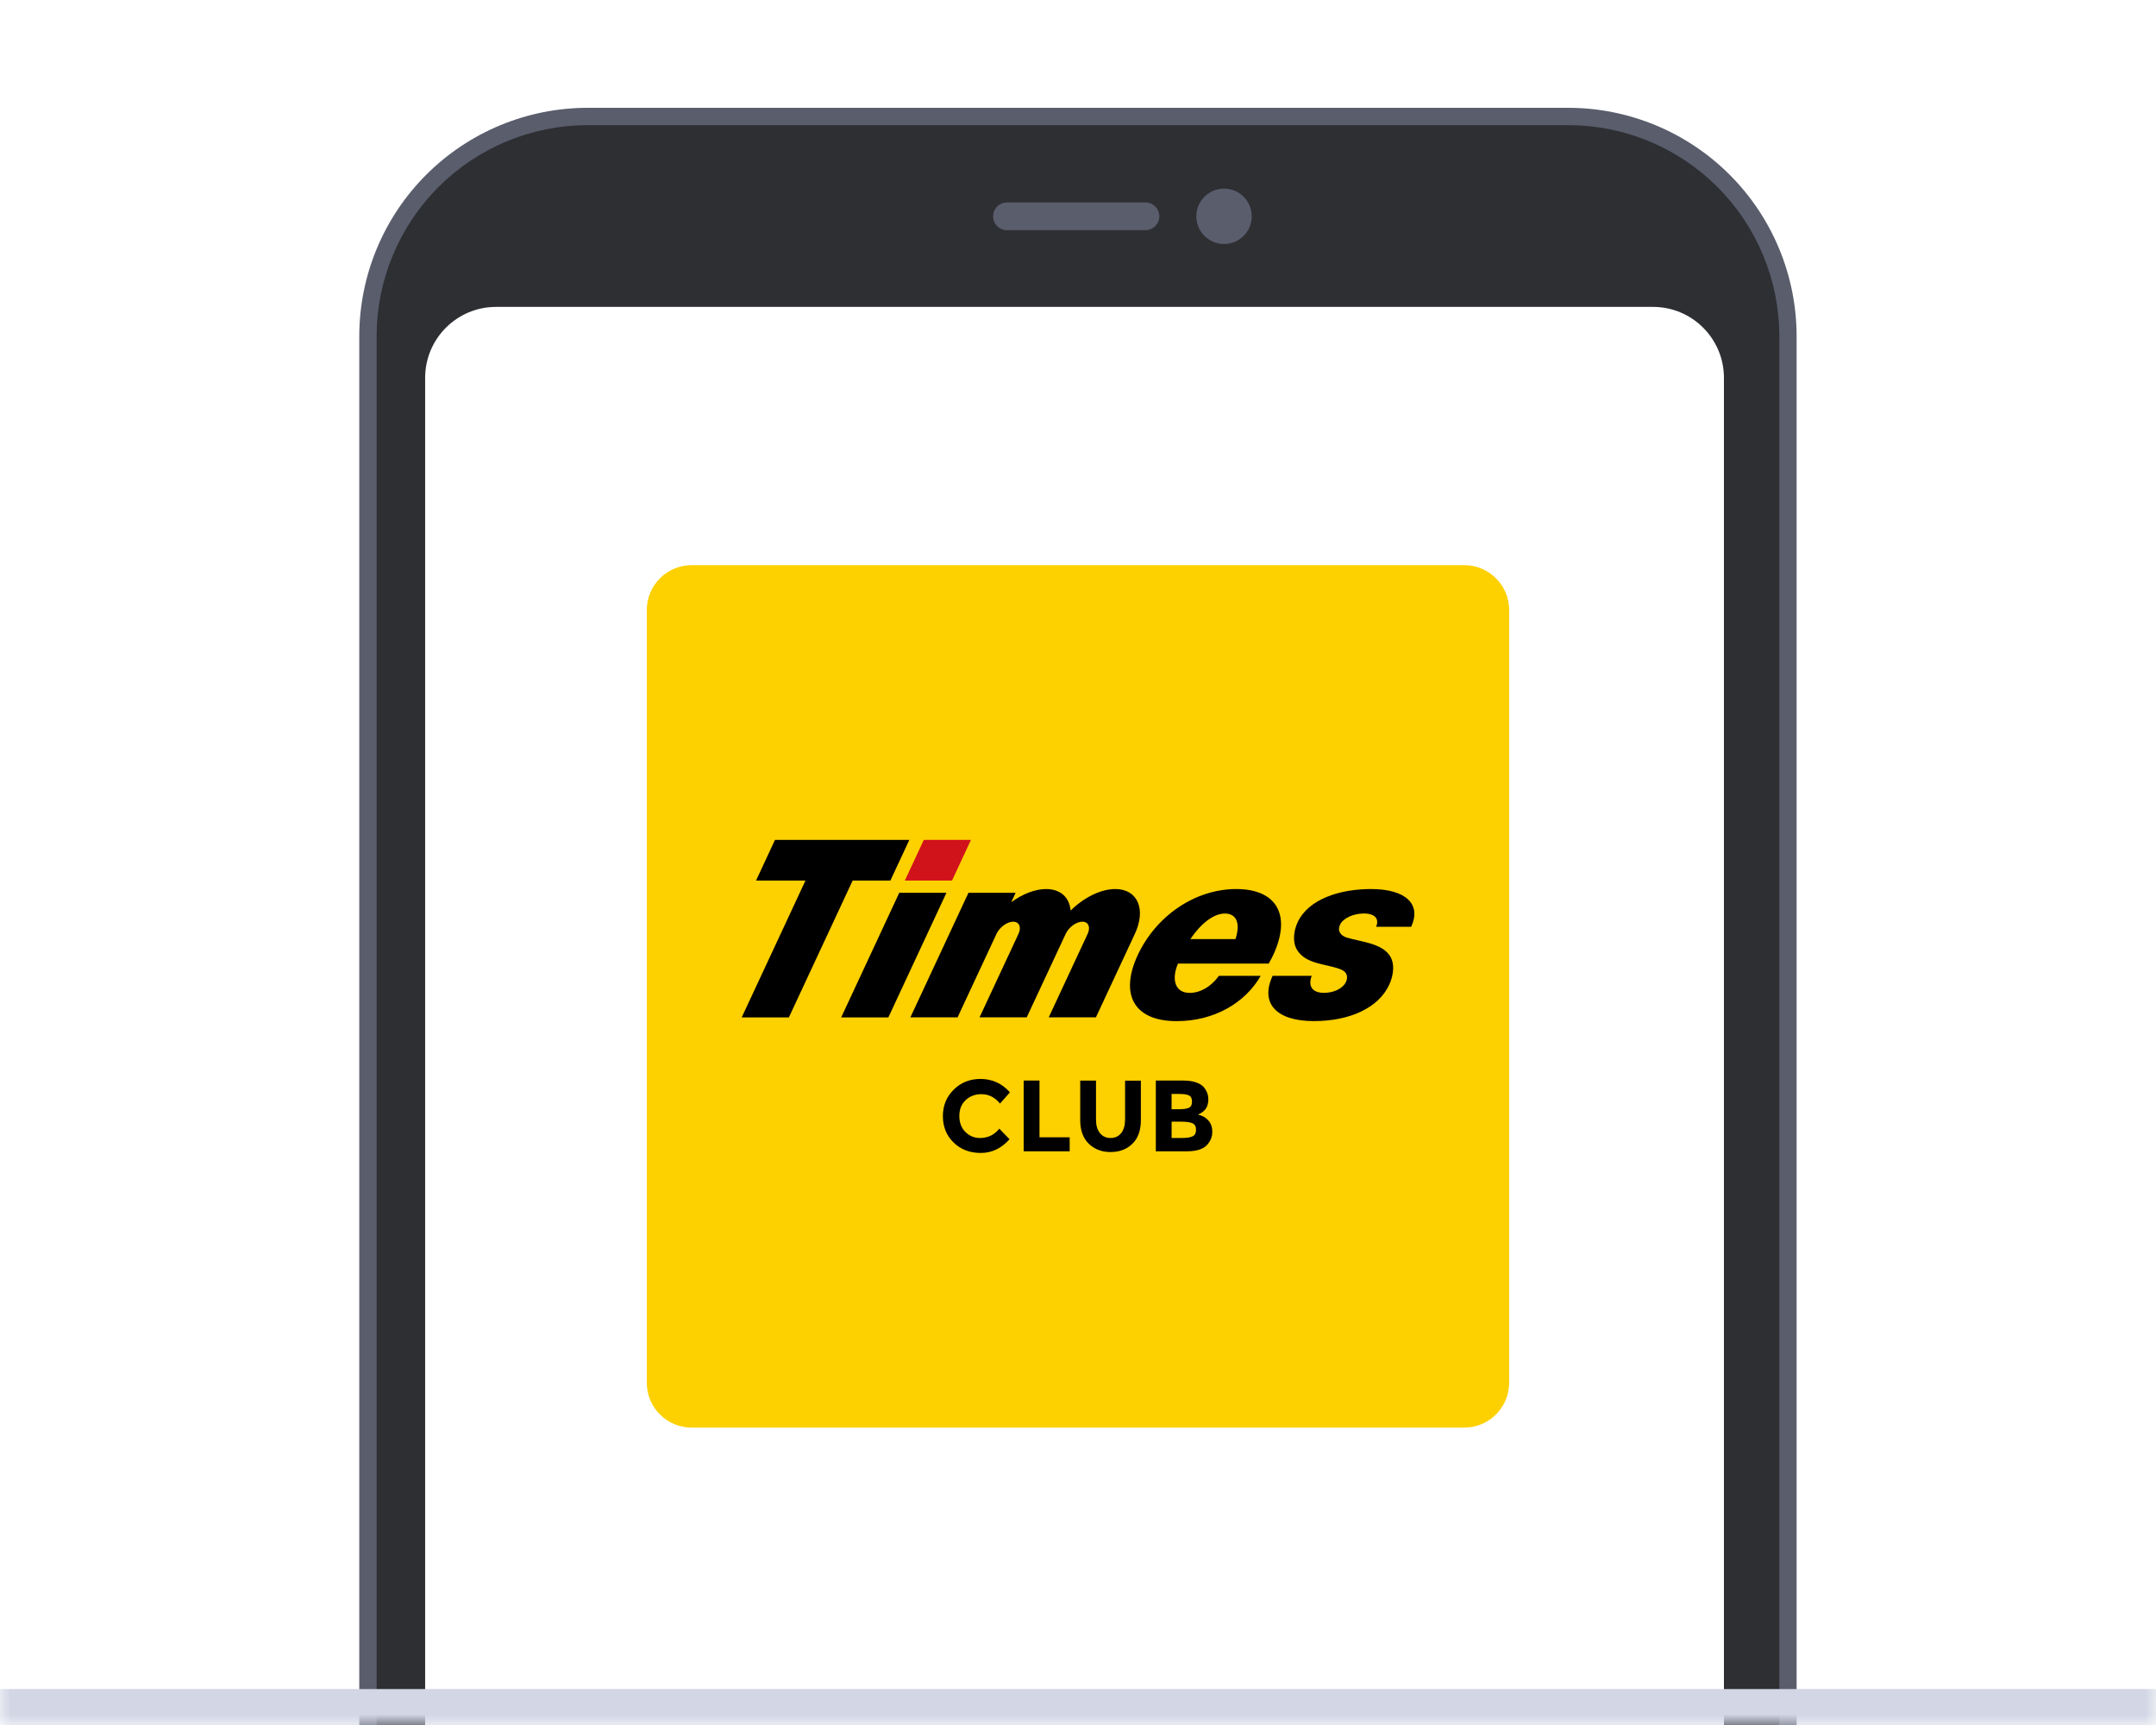 <svg width="100" height="80" viewBox="0 0 100 80" fill="none" xmlns="http://www.w3.org/2000/svg">
<g clip-path="url(#clip0_4057_9152)">
<mask id="path-1-inside-1_4057_9152" fill="white">
<path d="M0 0H100V80H0V0Z"/>
</mask>
<g filter="url(#filter0_d_4057_9152)">
<path d="M27.266 2.8779e-07H72.728C75.54 -0.001 78.236 1.115 80.224 3.103C82.213 5.09 83.33 7.786 83.331 10.597V125.878C83.329 128.688 82.212 131.384 80.224 133.37C78.236 135.357 75.54 136.473 72.729 136.472H27.266C24.456 136.473 21.759 135.357 19.771 133.371C17.783 131.384 16.665 128.688 16.664 125.878V10.597C16.665 7.786 17.782 5.09 19.771 3.103C21.759 1.115 24.455 -0.001 27.266 2.8779e-07Z" fill="#595D6C"/>
<path d="M27.268 0.804H72.73C74.017 0.803 75.291 1.056 76.48 1.548C77.668 2.04 78.749 2.762 79.658 3.671C80.568 4.581 81.29 5.66 81.783 6.849C82.276 8.037 82.529 9.311 82.53 10.598V125.878C82.529 127.165 82.275 128.439 81.783 129.627C81.29 130.816 80.568 131.895 79.658 132.805C78.748 133.714 77.668 134.435 76.479 134.927C75.291 135.419 74.017 135.672 72.73 135.672H27.268C25.982 135.672 24.708 135.419 23.519 134.927C22.33 134.435 21.25 133.714 20.34 132.805C19.43 131.895 18.708 130.816 18.216 129.627C17.723 128.439 17.469 127.165 17.469 125.878V10.598C17.469 9.311 17.723 8.037 18.215 6.849C18.708 5.66 19.43 4.581 20.34 3.671C21.25 2.762 22.33 2.04 23.519 1.548C24.708 1.056 25.982 0.803 27.268 0.804Z" fill="#2E2F33"/>
<path d="M46.705 4.39H53.131C53.301 4.39 53.464 4.457 53.585 4.578C53.705 4.698 53.773 4.862 53.773 5.032C53.773 5.202 53.705 5.366 53.585 5.486C53.464 5.606 53.301 5.674 53.131 5.674H46.705C46.534 5.674 46.371 5.606 46.251 5.486C46.13 5.366 46.062 5.202 46.062 5.032C46.062 4.862 46.13 4.698 46.251 4.578C46.371 4.457 46.534 4.39 46.705 4.39Z" fill="#595D6C"/>
<path d="M56.774 6.316C57.483 6.316 58.059 5.741 58.059 5.032C58.059 4.322 57.483 3.747 56.774 3.747C56.064 3.747 55.488 4.322 55.488 5.032C55.488 5.741 56.064 6.316 56.774 6.316Z" fill="#595D6C"/>
<path d="M23.009 9.233C21.192 9.233 19.719 10.707 19.719 12.524V126.009C19.719 126.984 19.912 127.948 20.285 128.848C20.659 129.748 21.206 130.566 21.895 131.255C22.584 131.943 23.403 132.489 24.303 132.862C25.204 133.234 26.169 133.425 27.143 133.425H72.536C73.51 133.425 74.475 133.234 75.376 132.862C76.276 132.489 77.095 131.943 77.784 131.255C78.473 130.566 79.02 129.748 79.394 128.848C79.767 127.948 79.96 126.984 79.96 126.009V12.524C79.96 10.707 78.487 9.233 76.67 9.233H23.009Z" fill="white"/>
<g clip-path="url(#clip1_4057_9152)">
<path d="M32.083 21.21H67.915C69.065 21.21 69.998 22.143 69.998 23.293V59.125C69.998 60.275 69.065 61.208 67.915 61.208H32.083C30.933 61.21 30 60.277 30 59.125V23.293C30 22.143 30.933 21.21 32.083 21.21Z" fill="#FDD000"/>
<path d="M44.157 35.837L45.035 33.952H42.847L41.969 35.837H44.157Z" fill="#D0121B"/>
<path d="M41.71 36.404L39.016 42.184H41.204L43.898 36.404H41.71ZM51.727 36.231C51.048 36.231 50.265 36.631 49.657 37.23C49.606 36.63 49.2 36.231 48.519 36.231C48 36.231 47.418 36.466 46.903 36.844L47.108 36.404H44.92L42.225 42.182H44.414L46.22 38.31C46.365 37.997 46.713 37.745 46.993 37.745C47.273 37.745 47.385 37.999 47.24 38.31L45.433 42.182H47.621L49.428 38.312C49.573 37.999 49.919 37.745 50.201 37.745C50.483 37.745 50.592 37.999 50.447 38.31L48.643 42.182H50.831L52.636 38.312C53.172 37.162 52.766 36.231 51.729 36.231M55.179 41.047C54.517 41.047 54.316 40.453 54.636 39.689H58.846C58.92 39.561 58.989 39.429 59.053 39.294C59.902 37.474 59.247 36.231 57.341 36.231C55.435 36.231 53.621 37.472 52.771 39.294C51.923 41.115 52.592 42.357 54.575 42.357C56.321 42.357 57.753 41.51 58.474 40.257H56.534C56.186 40.75 55.676 41.047 55.179 41.047ZM56.811 37.367C57.358 37.367 57.542 37.826 57.305 38.552H55.211C55.701 37.826 56.291 37.367 56.811 37.367ZM65.452 37.984C65.938 36.942 65.217 36.231 63.588 36.231C62.171 36.231 60.696 36.68 60.186 37.773C59.996 38.182 59.938 38.709 60.173 39.074C60.592 39.724 61.495 39.694 62.163 39.947C62.519 40.08 62.523 40.34 62.427 40.543C62.288 40.84 61.868 41.045 61.415 41.045C60.852 41.045 60.662 40.725 60.841 40.255H59.027C58.446 41.502 59.161 42.355 60.94 42.355C62.589 42.355 63.93 41.755 64.434 40.671C64.641 40.225 64.715 39.655 64.431 39.277C64.024 38.735 63.108 38.676 62.466 38.481C62.186 38.394 62.017 38.18 62.156 37.881C62.293 37.589 62.766 37.365 63.257 37.365C63.778 37.365 63.981 37.615 63.828 37.982H65.45L65.452 37.984ZM35.945 33.952L35.068 35.837H37.36L34.402 42.184H36.59L39.548 35.837H41.298L42.177 33.952H35.945ZM55.563 46.692C55.62 46.667 55.659 46.648 55.68 46.637C55.702 46.626 55.74 46.599 55.797 46.554C55.962 46.43 56.045 46.238 56.045 45.98C56.045 45.768 55.971 45.578 55.825 45.408C55.744 45.318 55.621 45.247 55.462 45.192C55.3 45.139 55.108 45.113 54.886 45.113H53.61V48.394H55.046C55.497 48.394 55.813 48.293 55.994 48.09C56.15 47.914 56.229 47.713 56.229 47.484C56.229 47.279 56.169 47.105 56.049 46.966C55.928 46.827 55.766 46.735 55.563 46.692ZM54.342 45.734H54.694C54.91 45.734 55.063 45.758 55.153 45.805C55.243 45.852 55.288 45.948 55.288 46.093C55.288 46.238 55.24 46.334 55.14 46.377C55.042 46.421 54.89 46.443 54.686 46.443H54.34V45.734H54.342ZM55.317 47.698C55.211 47.749 55.055 47.775 54.844 47.775H54.342V47.019H54.775C55.02 47.019 55.196 47.043 55.307 47.092C55.418 47.141 55.475 47.241 55.475 47.393C55.475 47.546 55.422 47.647 55.317 47.698ZM52.182 46.927C52.182 47.19 52.122 47.397 52.002 47.55C51.881 47.7 51.718 47.777 51.511 47.777C51.304 47.777 51.14 47.702 51.018 47.55C50.895 47.397 50.835 47.19 50.835 46.927V45.115H50.103V46.949C50.103 47.422 50.235 47.787 50.5 48.042C50.766 48.3 51.102 48.428 51.512 48.428C51.923 48.428 52.259 48.3 52.521 48.046C52.784 47.792 52.916 47.425 52.916 46.951V45.117H52.184V46.929M45.509 45.743C45.857 45.743 46.148 45.89 46.382 46.18L46.843 45.659C46.476 45.245 46.02 45.038 45.475 45.038C44.987 45.038 44.575 45.201 44.239 45.531C43.902 45.86 43.733 46.27 43.733 46.763C43.733 47.254 43.898 47.662 44.229 47.986C44.56 48.308 44.982 48.47 45.492 48.47C46.002 48.47 46.447 48.259 46.824 47.834L46.35 47.344C46.118 47.632 45.821 47.777 45.456 47.777C45.191 47.777 44.965 47.683 44.777 47.497C44.59 47.311 44.496 47.062 44.496 46.754C44.496 46.445 44.596 46.199 44.792 46.018C44.989 45.836 45.228 45.745 45.507 45.745M48.214 45.113H47.48V48.396H49.614V47.743H48.214V45.113Z" fill="black"/>
</g>
</g>
</g>
<path d="M100 78.333H0V81.667H100V78.333Z" fill="#D2D6E5" mask="url(#path-1-inside-1_4057_9152)"/>
<defs>
<filter id="filter0_d_4057_9152" x="6.664" y="-5" width="86.668" height="156.473" filterUnits="userSpaceOnUse" color-interpolation-filters="sRGB">
<feFlood flood-opacity="0" result="BackgroundImageFix"/>
<feColorMatrix in="SourceAlpha" type="matrix" values="0 0 0 0 0 0 0 0 0 0 0 0 0 0 0 0 0 0 127 0" result="hardAlpha"/>
<feOffset dy="5"/>
<feGaussianBlur stdDeviation="5"/>
<feComposite in2="hardAlpha" operator="out"/>
<feColorMatrix type="matrix" values="0 0 0 0 0 0 0 0 0 0 0 0 0 0 0 0 0 0 0.06 0"/>
<feBlend mode="normal" in2="BackgroundImageFix" result="effect1_dropShadow_4057_9152"/>
<feBlend mode="normal" in="SourceGraphic" in2="effect1_dropShadow_4057_9152" result="shape"/>
</filter>
<clipPath id="clip0_4057_9152">
<path d="M0 0H100V80H0V0Z" fill="white"/>
</clipPath>
<clipPath id="clip1_4057_9152">
<rect width="40" height="40" fill="white" transform="translate(30 21.21)"/>
</clipPath>
</defs>
</svg>
